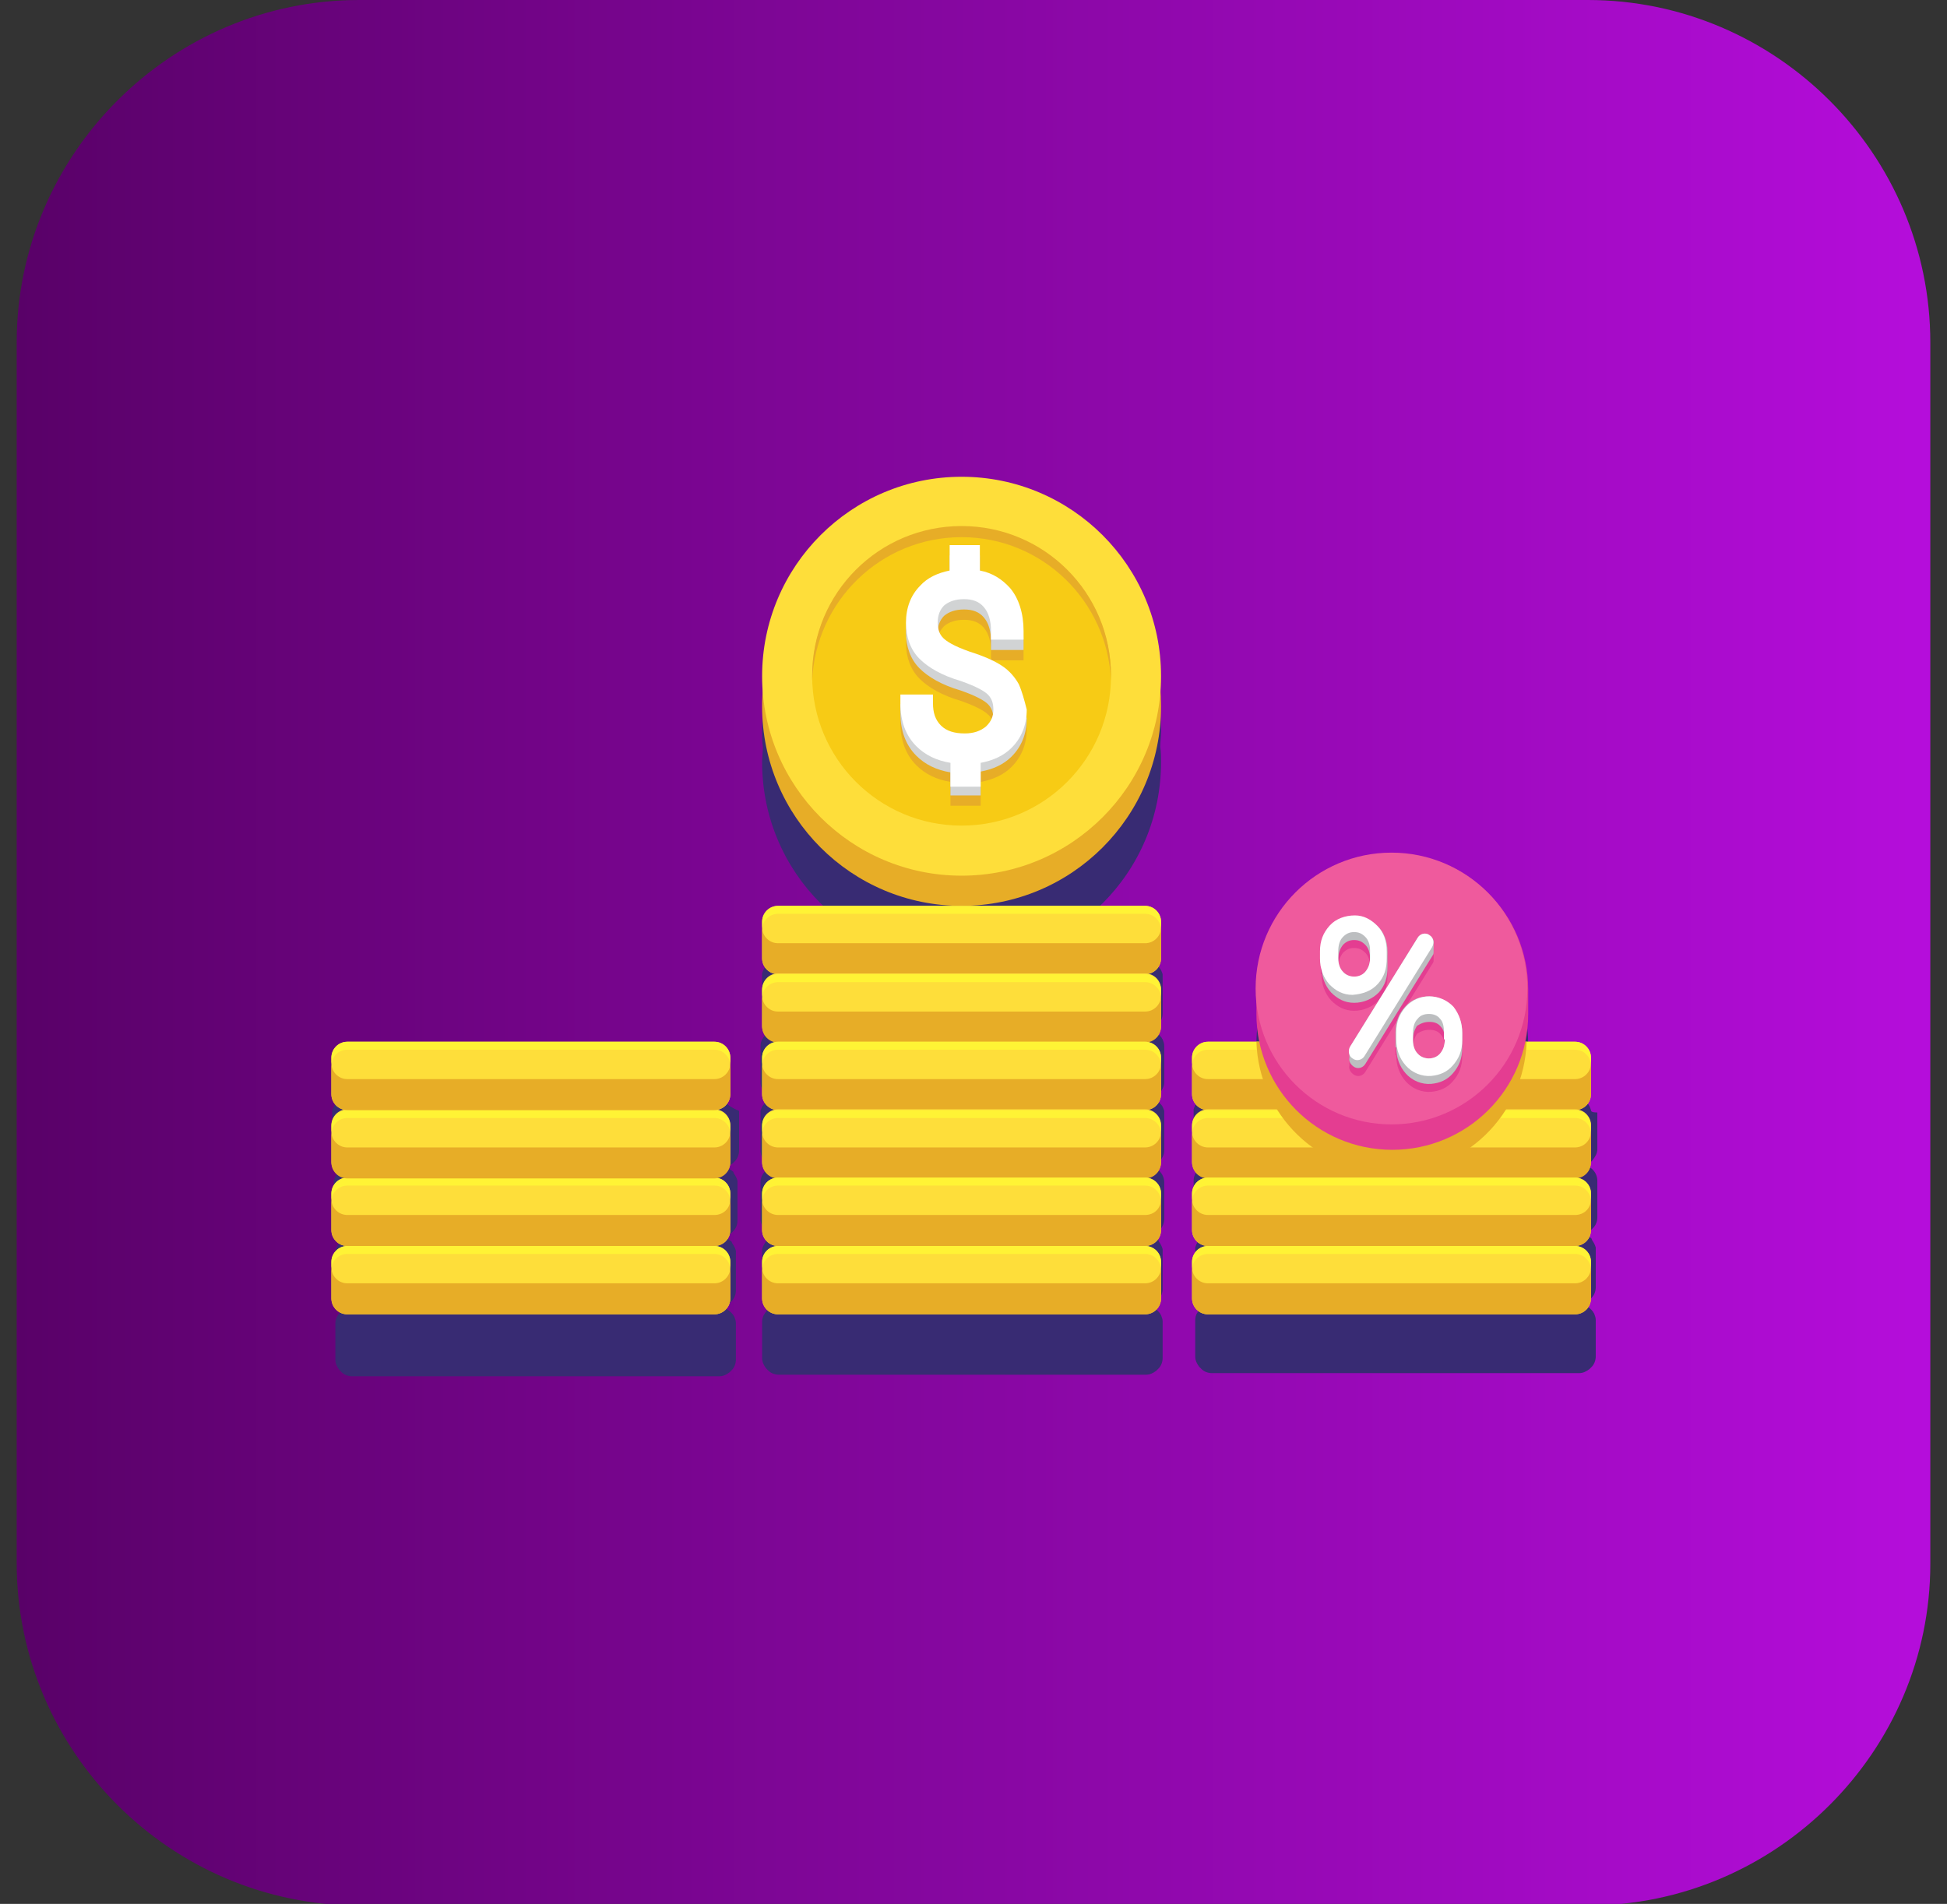 <?xml version="1.0" encoding="utf-8"?>
<!-- Generator: Adobe Illustrator 24.3.0, SVG Export Plug-In . SVG Version: 6.00 Build 0)  -->
<svg version="1.1" xmlns="http://www.w3.org/2000/svg" xmlns:xlink="http://www.w3.org/1999/xlink" x="0px" y="0px"
	 viewBox="0 0 245 239.6" style="enable-background:new 0 0 245 239.6;" xml:space="preserve">
<rect x="0" y="0" width="245" height="239.6" fill="#333333" stroke="none"/>
<style type="text/css">
	.st0{fill:url(#SVGID_1_);}
	.st1{fill:#382B73;}
	.st2{fill:#D1D3D4;}
	.st3{fill:#E7AD27;}
	.st4{fill:#009ADD;}
	.st5{fill:#136DA0;}
	.st6{fill:#1CAEE4;}
	.st7{fill:#EF5A9D;}
	.st8{fill:#F06EA9;}
	.st9{fill:#E6E7E8;}
	.st10{fill:#FFFFFF;}
	.st11{fill:#F7CB15;}
	.st12{fill:#FFF335;}
	.st13{fill:#FEDE3A;}
	.st14{fill:#27C1E6;}
	.st15{fill:#E43D91;}
	.st16{fill:url(#SVGID_2_);}
	.st17{fill:#BCBEC0;}
	.st18{fill:#A72973;}
	.st19{fill:url(#SVGID_3_);}
	.st20{fill:url(#SVGID_4_);}
	.st21{fill:url(#SVGID_5_);}
	.st22{fill:url(#SVGID_6_);}
	.st23{fill:url(#SVGID_7_);}
	.st24{fill:url(#SVGID_8_);}
	.st25{fill:url(#SVGID_9_);}
	.st26{fill:url(#SVGID_10_);}
	.st27{fill:url(#SVGID_11_);}
	.st28{fill:url(#SVGID_12_);}
	.st29{fill:url(#SVGID_13_);}
	.st30{fill:url(#SVGID_14_);}
	.st31{fill:url(#SVGID_15_);}
	.st32{fill:url(#SVGID_16_);}
	.st33{fill:url(#SVGID_17_);}
	.st34{fill:url(#SVGID_18_);}
	.st35{fill:url(#SVGID_19_);}
	.st36{fill:url(#SVGID_20_);}
	.st37{fill:url(#SVGID_21_);}
	.st38{fill:url(#SVGID_22_);}
	.st39{fill:url(#SVGID_23_);}
	.st40{fill:url(#SVGID_24_);}
	.st41{fill:url(#SVGID_25_);}
	.st42{fill:url(#SVGID_26_);}
	.st43{fill:url(#SVGID_27_);}
	.st44{fill:url(#SVGID_28_);}
	.st45{fill:url(#SVGID_29_);}
	.st46{fill:url(#SVGID_30_);}
	.st47{fill:url(#SVGID_31_);}
	.st48{fill:none;stroke:#D1D3D4;stroke-width:3.187;stroke-linecap:round;stroke-linejoin:round;stroke-miterlimit:10;}
	.st49{fill:none;stroke:#E7AD27;stroke-width:3.187;stroke-linecap:round;stroke-linejoin:round;stroke-miterlimit:10;}
	.st50{fill:none;stroke:#E7AD27;stroke-width:3.613;stroke-linecap:round;stroke-linejoin:round;stroke-miterlimit:10;}
	.st51{fill:url(#SVGID_32_);}
	.st52{fill:url(#SVGID_33_);}
	.st53{fill:url(#SVGID_34_);}
	.st54{fill:url(#SVGID_35_);}
	.st55{fill:url(#SVGID_36_);}
	.st56{fill:url(#SVGID_37_);}
	.st57{fill:url(#SVGID_38_);}
	.st58{fill:url(#SVGID_39_);}
	.st59{fill:url(#SVGID_40_);}
	.st60{fill:url(#SVGID_41_);}
	.st61{fill:url(#SVGID_42_);}
	.st62{fill:none;stroke:#FFFFFF;stroke-width:2;stroke-linecap:round;stroke-linejoin:round;stroke-miterlimit:10;}
	.st63{fill:none;stroke:#FEDE3A;stroke-width:2;stroke-linecap:round;stroke-linejoin:round;stroke-miterlimit:10;}
	.st64{fill:url(#SVGID_43_);}
	.st65{fill:url(#SVGID_44_);}
	.st66{fill:url(#SVGID_45_);}
	.st67{fill:url(#SVGID_46_);}
	.st68{fill:url(#SVGID_47_);}
	.st69{fill:url(#SVGID_48_);}
	.st70{fill:url(#SVGID_49_);}
	.st71{fill:url(#SVGID_50_);}
	.st72{fill:url(#SVGID_51_);}
	.st73{fill:url(#SVGID_52_);}
	.st74{fill:url(#SVGID_53_);}
	.st75{fill:url(#SVGID_54_);}
	.st76{fill:url(#SVGID_55_);}
	.st77{fill:url(#SVGID_56_);}
	.st78{fill:none;stroke:#136DA0;stroke-width:2.623;stroke-miterlimit:10;}
	.st79{fill:url(#SVGID_57_);}
	.st80{fill:url(#SVGID_58_);}
	.st81{fill:none;stroke:#EF5A9D;stroke-width:4;stroke-linecap:round;stroke-linejoin:round;stroke-miterlimit:10;}
	.st82{fill:none;stroke:#FFFFFF;stroke-width:3;stroke-linecap:round;stroke-linejoin:round;stroke-miterlimit:10;}
	.st83{fill:none;stroke:#E7AD27;stroke-width:4;stroke-linecap:round;stroke-linejoin:round;stroke-miterlimit:10;}
	.st84{fill:url(#SVGID_59_);}
	.st85{fill:url(#SVGID_60_);}
	.st86{fill:url(#SVGID_61_);}
	.st87{fill:none;stroke:#F7CB15;stroke-width:3;stroke-miterlimit:10;}
	.st88{fill:url(#SVGID_62_);}
	.st89{fill:url(#SVGID_63_);}
	.st90{fill:url(#SVGID_64_);}
	.st91{fill:url(#SVGID_65_);}
	.st92{fill:url(#SVGID_66_);}
	.st93{fill:url(#SVGID_67_);}
	.st94{fill:url(#SVGID_68_);}
	.st95{fill:url(#SVGID_69_);}
	.st96{fill:url(#SVGID_70_);}
	.st97{fill:url(#SVGID_71_);}
	.st98{fill:url(#SVGID_72_);}
	.st99{fill:none;stroke:#EF5A9D;stroke-width:2;stroke-miterlimit:10;}
	.st100{fill:url(#SVGID_73_);}
	.st101{fill:url(#SVGID_74_);}
	.st102{fill:url(#SVGID_75_);}
	.st103{fill:url(#SVGID_76_);}
	.st104{fill:url(#SVGID_77_);}
	.st105{fill:url(#SVGID_78_);}
	.st106{fill:url(#SVGID_79_);}
	.st107{fill:url(#SVGID_80_);}
	.st108{fill:none;stroke:#27C1E6;stroke-width:4;stroke-miterlimit:10;}
	.st109{fill:url(#SVGID_81_);}
	.st110{fill:url(#SVGID_82_);}
	.st111{fill:url(#SVGID_83_);}
	.st112{fill:url(#SVGID_84_);}
	.st113{fill:url(#SVGID_85_);}
	.st114{fill:url(#SVGID_86_);}
	.st115{fill:url(#SVGID_87_);}
	.st116{fill:url(#SVGID_88_);}
	.st117{fill:url(#SVGID_89_);}
	.st118{fill:none;stroke:#136DA0;stroke-width:1.561;stroke-miterlimit:10;}
	.st119{fill:none;stroke:#136DA0;stroke-width:1.101;stroke-miterlimit:10;}
	.st120{fill:url(#SVGID_90_);}
	.st121{fill:url(#SVGID_91_);}
	.st122{fill:none;stroke:#136DA0;stroke-width:2.841;stroke-miterlimit:10;}
	.st123{fill:url(#SVGID_92_);}
	.st124{fill:none;stroke:#136DA0;stroke-width:2.862;stroke-miterlimit:10;}
	.st125{fill:url(#SVGID_93_);}
</style>
<g id="Layer_1">
	<g>
		<linearGradient id="SVGID_1_" gradientUnits="userSpaceOnUse" x1="2.105" y1="119.9" x2="242.869" y2="119.9">
			<stop  offset="1.118836e-07" style="stop-color:#590168"/>
			<stop  offset="1" style="stop-color:#B50DDB"/>
		</linearGradient>
		<path class="st0" d="M199.8,239.8H45.2c-23.7,0-43.1-19.4-43.1-43.1V43.1C2.1,19.4,21.5,0,45.2,0h154.6
			c23.7,0,43.1,19.4,43.1,43.1v153.7C242.9,220.4,223.5,239.8,199.8,239.8z"/>
		<g>
			<g>
				<path class="st1" d="M121,67c-13.9,0-25.1,11.2-25.1,25.1c0,0.6,0,1.3,0.1,1.9c0,0.6-0.1,1.3-0.1,1.9
					c0,13.9,11.2,25.1,25.1,25.1s25.1-11.2,25.1-25.1c0-0.6,0-1.3-0.1-1.9c0-0.6,0.1-1.3,0.1-1.9C146.1,78.2,134.8,67,121,67z"/>
				<path class="st1" d="M97.1,121.1c-0.2,0.1-0.4,0.2-0.5,0.3c-0.1,0.1-0.2,0.2-0.3,0.3c-0.2,0.2-0.3,0.5-0.4,0.8
					c0,0.1,0,0.3,0,0.4v0.7v0.3v3.6l0,0c0,0.5,0.2,1,0.5,1.4c0,0,0,0,0,0.1c0.4,0.4,0.9,0.6,1.4,0.6c-0.7,0-1.3,0.3-1.7,0.9
					c-0.1,0.1-0.1,0.2-0.2,0.3c-0.1,0.2-0.2,0.5-0.2,0.8l0,0v0.7v0.3v3.6v0c0,0.5,0.2,1,0.6,1.4c0,0,0,0,0,0
					c0.4,0.4,0.9,0.6,1.4,0.6c-0.3,0-0.5,0.1-0.8,0.2c-0.2,0.1-0.4,0.2-0.5,0.3c-0.1,0.1-0.2,0.2-0.3,0.3c-0.2,0.2-0.3,0.5-0.4,0.8
					c0,0.1,0,0.3,0,0.4v0.7v0.3v3.6v0c0,0.5,0.2,1,0.6,1.4c0,0,0,0,0,0c0.4,0.4,0.9,0.6,1.4,0.6c-1.1,0-2,0.9-2,2v0v0.7v0.3v3.6v0
					c0,0.5,0.2,0.9,0.5,1.3c0.1,0.1,0.2,0.2,0.3,0.3c0.3,0.3,0.8,0.5,1.3,0.5c-0.3,0-0.5,0.1-0.8,0.2c-0.2,0.1-0.5,0.2-0.6,0.4
					c0,0,0,0,0,0.1c-0.2,0.3-0.4,0.6-0.5,1c0,0.1,0,0.3,0,0.4v0.7v0.3v3.6v0c0,0.5,0.2,0.9,0.5,1.3c0.1,0.1,0.2,0.2,0.3,0.3
					c0.3,0.3,0.8,0.5,1.3,0.5c-0.7,0-1.3,0.3-1.7,0.9c-0.1,0.1-0.1,0.2-0.2,0.3c-0.1,0.2-0.2,0.5-0.2,0.8v0v0.7v0.3v3.6l0,0
					c0,0.5,0.2,0.9,0.5,1.3c0.1,0.1,0.2,0.2,0.3,0.3c0.3,0.3,0.8,0.5,1.3,0.5h46.2c0.5,0,0.9-0.2,1.3-0.5c0.1-0.1,0.2-0.2,0.3-0.3
					c0.3-0.3,0.5-0.8,0.5-1.3l0,0v-3.6v-0.3v-0.7v0c0-0.3-0.1-0.5-0.2-0.8c-0.1-0.1-0.1-0.2-0.2-0.3c-0.4-0.5-1-0.9-1.7-0.9
					c0.5,0,0.9-0.2,1.3-0.5c0.1-0.1,0.2-0.2,0.3-0.3c0.3-0.3,0.5-0.8,0.5-1.3v0v-3.6v-0.3v-0.7c0-0.1,0-0.3,0-0.4
					c-0.1-0.4-0.3-0.7-0.5-1c0,0,0,0,0-0.1c-0.2-0.2-0.4-0.3-0.6-0.4c-0.2-0.1-0.5-0.2-0.8-0.2c0.5,0,0.9-0.2,1.3-0.5
					c0.1-0.1,0.2-0.2,0.3-0.3c0.3-0.3,0.5-0.8,0.5-1.3v0v-3.6v-0.3v-0.7v0c0-1.1-0.9-2-2-2c0.6,0,1.1-0.2,1.4-0.6c0,0,0,0,0,0
					c0.3-0.4,0.6-0.8,0.6-1.4v0v-3.6v-0.3v-0.7c0-0.1,0-0.3,0-0.4c-0.1-0.3-0.2-0.6-0.4-0.8c-0.1-0.1-0.2-0.2-0.3-0.3
					c-0.2-0.1-0.3-0.2-0.5-0.3c-0.2-0.1-0.5-0.2-0.8-0.2c0.6,0,1.1-0.2,1.4-0.6c0,0,0,0,0,0c0.3-0.4,0.6-0.8,0.6-1.4v0v-3.6v-0.3
					v-0.7l0,0c0-0.3-0.1-0.5-0.2-0.8c-0.1-0.1-0.1-0.2-0.2-0.3c-0.4-0.5-1-0.9-1.7-0.9c0.6,0,1.1-0.2,1.4-0.6c0,0,0,0,0-0.1
					c0.3-0.4,0.5-0.8,0.5-1.4l0,0V124v-0.3V123c0-0.1,0-0.3,0-0.4c-0.1-0.3-0.2-0.6-0.4-0.8c-0.1-0.1-0.2-0.2-0.3-0.3
					c-0.2-0.1-0.3-0.2-0.5-0.3c-0.2-0.1-0.5-0.2-0.8-0.2H121H97.9C97.6,121,97.4,121,97.1,121.1z"/>
				<path class="st1" d="M91.4,138.8C91.3,138.7,91.3,138.7,91.4,138.8c-0.2-0.2-0.4-0.4-0.7-0.5c-0.2-0.1-0.5-0.2-0.8-0.2H43.7
					c-0.3,0-0.5,0.1-0.8,0.2c-0.2,0.1-0.5,0.2-0.6,0.4c0,0,0,0,0,0.1c-0.2,0.3-0.4,0.6-0.5,1c0,0.1,0,0.3,0,0.4v0.7v0.3v3.6v0
					c0,0.5,0.2,0.9,0.5,1.3c0.1,0.1,0.2,0.2,0.3,0.3c0.3,0.3,0.8,0.5,1.3,0.5c-0.3,0-0.5,0.1-0.8,0.2c-0.2,0.1-0.5,0.2-0.6,0.4
					c0,0,0,0,0,0.1c-0.2,0.3-0.4,0.6-0.5,1c0,0.1,0,0.3,0,0.4v0.7v0.3v3.6v0c0,0.5,0.2,0.9,0.5,1.3c0.1,0.1,0.2,0.2,0.3,0.3
					c0.3,0.3,0.8,0.5,1.3,0.5c-0.3,0-0.5,0.1-0.8,0.2c-0.2,0.1-0.5,0.2-0.6,0.4c0,0,0,0,0,0.1c-0.2,0.3-0.4,0.6-0.5,1
					c0,0.1,0,0.3,0,0.4v0.7v0.3v3.6v0c0,0.5,0.2,0.9,0.5,1.3c0.1,0.1,0.2,0.2,0.3,0.3c0.3,0.3,0.8,0.5,1.3,0.5
					c-0.7,0-1.3,0.3-1.7,0.9c-0.1,0.1-0.1,0.2-0.2,0.3c-0.1,0.2-0.2,0.5-0.2,0.8v0v0.7v0.3v3.6l0,0c0,0.5,0.2,0.9,0.5,1.3
					c0.1,0.1,0.2,0.2,0.3,0.3c0.3,0.3,0.8,0.5,1.3,0.5h46.2c0.5,0,0.9-0.2,1.3-0.5c0.1-0.1,0.2-0.2,0.3-0.3c0.3-0.3,0.5-0.8,0.5-1.3
					l0,0v-3.6v-0.3v-0.7v0c0-0.3-0.1-0.5-0.2-0.8c-0.1-0.1-0.1-0.2-0.2-0.3c-0.4-0.5-1-0.9-1.7-0.9c0.5,0,0.9-0.2,1.3-0.5
					c0.1-0.1,0.2-0.2,0.3-0.3c0.3-0.3,0.5-0.8,0.5-1.3v0v-3.6v-0.3v-0.7c0-0.1,0-0.3,0-0.4c-0.1-0.4-0.3-0.7-0.5-1c0,0,0,0,0-0.1
					c-0.2-0.2-0.4-0.3-0.6-0.4c-0.2-0.1-0.5-0.2-0.8-0.2c0.5,0,0.9-0.2,1.3-0.5c0.1-0.1,0.2-0.2,0.3-0.3c0.3-0.3,0.5-0.8,0.5-1.3v0
					v-3.6v-0.3v-0.7c0-0.1,0-0.3,0-0.4c-0.1-0.4-0.3-0.7-0.5-1c0,0,0,0,0-0.1c-0.2-0.2-0.4-0.3-0.6-0.4c-0.2-0.1-0.5-0.2-0.8-0.2
					c0.5,0,0.9-0.2,1.3-0.5c0.1-0.1,0.2-0.2,0.3-0.3c0.3-0.3,0.5-0.8,0.5-1.3v0v-3.6v-0.3v-0.7c0-0.1,0-0.3,0-0.4
					C91.8,139.3,91.6,139,91.4,138.8z"/>
				<path class="st1" d="M200.2,139.7c-0.1-0.3-0.2-0.6-0.4-0.8c-0.1-0.1-0.2-0.2-0.3-0.3c-0.2-0.1-0.3-0.2-0.5-0.3
					c-0.2-0.1-0.5-0.2-0.8-0.2h-6h-0.3c0.2-1.1,0.4-2.3,0.4-3.6v-3.1c0-3.9-1.3-7.4-3.5-10.3c-3.1-4.1-8-6.8-13.6-6.8
					c-5.9,0-11.1,3-14.2,7.5c-1.8,2.7-2.9,6-2.9,9.5v3.1c0,1.2,0.1,2.4,0.4,3.6h-0.3h-6c-0.3,0-0.5,0.1-0.8,0.2
					c-0.2,0.1-0.4,0.2-0.5,0.3c-0.1,0.1-0.2,0.2-0.3,0.3c-0.2,0.2-0.3,0.5-0.4,0.8c0,0.1,0,0.3,0,0.4v0.7v0.3v3.6v0
					c0,0.5,0.2,1,0.6,1.4c0,0,0,0,0,0c0.4,0.4,0.9,0.6,1.4,0.6c-1.1,0-2,0.9-2,2v0v0.7v0.3v3.6v0c0,0.5,0.2,0.9,0.5,1.3
					c0.1,0.1,0.2,0.2,0.3,0.3c0.3,0.3,0.8,0.5,1.3,0.5c-0.3,0-0.5,0.1-0.8,0.2c-0.2,0.1-0.5,0.2-0.6,0.4c0,0,0,0,0,0.1
					c-0.2,0.3-0.4,0.6-0.5,1c0,0.1,0,0.3,0,0.4v0.7v0.3v3.6v0c0,0.5,0.2,0.9,0.5,1.3c0.1,0.1,0.2,0.2,0.3,0.3
					c0.3,0.3,0.8,0.5,1.3,0.5c-0.7,0-1.3,0.3-1.7,0.9c-0.1,0.1-0.1,0.2-0.2,0.3c-0.1,0.2-0.2,0.5-0.2,0.8v0v0.7v0.3v3.6l0,0
					c0,0.5,0.2,0.9,0.5,1.3c0.1,0.1,0.2,0.2,0.3,0.3c0.3,0.3,0.8,0.5,1.3,0.5h46.2c0.5,0,0.9-0.2,1.3-0.5c0.1-0.1,0.2-0.2,0.3-0.3
					c0.3-0.3,0.5-0.8,0.5-1.3l0,0v-3.6v-0.3v-0.7v0c0-0.3-0.1-0.5-0.2-0.8c-0.1-0.1-0.1-0.2-0.2-0.3c-0.4-0.5-1-0.9-1.7-0.9
					c0.5,0,0.9-0.2,1.3-0.5c0.1-0.1,0.2-0.2,0.3-0.3c0.3-0.3,0.5-0.8,0.5-1.3v0v-3.6v-0.3v-0.7c0-0.1,0-0.3,0-0.4
					c-0.1-0.4-0.3-0.7-0.5-1c0,0,0,0,0-0.1c-0.2-0.2-0.4-0.3-0.6-0.4c-0.2-0.1-0.5-0.2-0.8-0.2c0.5,0,0.9-0.2,1.3-0.5
					c0.1-0.1,0.2-0.2,0.3-0.3c0.3-0.3,0.5-0.8,0.5-1.3v0v-3.6v-0.3v-0.7v0c0-1.1-0.9-2-2-2c0.6,0,1.1-0.2,1.4-0.6c0,0,0,0,0,0
					c0.3-0.4,0.6-0.8,0.6-1.4v0v-3.6v-0.3v-0.7C200.2,140,200.2,139.8,200.2,139.7z"/>
			</g>
			<g>
				<g>
					<g>
						<circle class="st3" cx="121" cy="88.9" r="25.1"/>
						<circle class="st13" cx="121" cy="85.1" r="25.1"/>
						<circle class="st11" cx="121" cy="85.1" r="18.8"/>
						<path class="st3" d="M121,67.6c10.2,0,18.4,8.1,18.8,18.1c0-0.2,0-0.5,0-0.7c0-10.4-8.4-18.8-18.8-18.8
							c-10.4,0-18.8,8.4-18.8,18.8c0,0.2,0,0.5,0,0.7C102.6,75.7,110.8,67.6,121,67.6z"/>
						<path class="st3" d="M128.9,90.6c0-1.2-0.2-2.3-0.7-3.2c-0.5-0.9-1.2-1.7-2.1-2.3c-0.9-0.6-2.2-1.2-4.1-1.8
							c-2-0.7-2.9-1.3-3.3-1.7c-0.4-0.3-0.6-0.8-0.7-1.3c0.1-0.6,0.4-1.1,0.8-1.5c0.6-0.5,1.4-0.8,2.5-0.8c1.1,0,1.9,0.3,2.5,1
							c0.6,0.7,0.9,1.7,0.9,3v1.1h4.1v-1.1c0-0.1,0-0.1,0-0.1h0v-1.1c0-2.2-0.6-4.1-1.7-5.4c-1-1.1-2.2-1.9-3.8-2.2v-1.9v-1.3h-3.8
							v1.3V73c-1.5,0.3-2.8,0.9-3.7,1.9c-1.2,1.2-1.8,2.8-1.8,4.7c0,0.2,0,0.4,0.1,0.7c0,0.2-0.1,0.4-0.1,0.6c0,1.8,0.6,3.4,1.7,4.5
							c1.1,1.1,2.8,2.1,5.2,2.8c2,0.7,3,1.3,3.4,1.7c0.4,0.3,0.6,0.8,0.7,1.3c-0.1,0.6-0.4,1-0.9,1.4c-0.7,0.6-1.6,0.9-2.7,0.9
							c-1.3,0-2.3-0.3-3-1c-0.7-0.7-1-1.6-1-2.8v-1.1h-4.1v1.1c0,0.1,0,0.1,0,0.1h0v1.1c0,2.3,0.7,4.1,2,5.4
							c1.1,1.1,2.5,1.8,4.3,2.1v1.7v1.3h3.8v-1.3v-1.7c1.6-0.3,2.9-0.9,3.9-1.9c1.2-1.2,1.9-2.8,1.9-4.8c0-0.3,0-0.5,0-0.8
							C128.8,91,128.9,90.8,128.9,90.6z"/>
						<path class="st2" d="M128.2,87.4c-0.5-0.9-1.2-1.7-2.1-2.3c-0.9-0.6-2.2-1.2-4.1-1.8c-2-0.7-2.9-1.3-3.3-1.7
							c-0.5-0.5-0.7-1.1-0.7-2c0-0.9,0.3-1.6,0.8-2.1c0.6-0.5,1.4-0.8,2.5-0.8c1.1,0,1.9,0.3,2.5,1c0.6,0.7,0.9,1.7,0.9,3v1.1h4.1
							v-1.1c0-2.2-0.6-4.1-1.7-5.4c-1-1.1-2.2-1.9-3.8-2.2v-3.2h-3.8V73c-1.5,0.3-2.8,0.9-3.7,1.9c-1.2,1.2-1.8,2.8-1.8,4.7
							c0,1.8,0.6,3.4,1.7,4.5c1.1,1.1,2.8,2.1,5.2,2.8c2,0.7,3,1.3,3.4,1.7c0.5,0.5,0.7,1.1,0.7,1.9c0,0.9-0.3,1.5-0.9,2.1
							c-0.7,0.6-1.6,0.9-2.7,0.9c-1.3,0-2.3-0.3-3-1c-0.7-0.7-1-1.6-1-2.8v-1.1h-4.1v1.1c0,2.3,0.7,4.1,2,5.4
							c1.1,1.1,2.5,1.8,4.3,2.1v2.9h3.8v-3c1.6-0.3,2.9-0.9,3.9-1.9c1.2-1.2,1.9-2.8,1.9-4.8C128.9,89.4,128.6,88.3,128.2,87.4z"/>
						<path class="st10" d="M128.2,86.1c-0.5-0.9-1.2-1.7-2.1-2.3c-0.9-0.6-2.2-1.2-4.1-1.8c-2-0.7-2.9-1.3-3.3-1.7
							c-0.5-0.5-0.7-1.1-0.7-2c0-0.9,0.3-1.6,0.8-2.1c0.6-0.5,1.4-0.8,2.5-0.8c1.1,0,1.9,0.3,2.5,1c0.6,0.7,0.9,1.7,0.9,3v1.1h4.1
							v-1.1c0-2.2-0.6-4.1-1.7-5.4c-1-1.1-2.2-1.9-3.8-2.2v-3.2h-3.8v3.2c-1.5,0.3-2.8,0.9-3.7,1.9c-1.2,1.2-1.8,2.8-1.8,4.7
							c0,1.8,0.6,3.4,1.7,4.5c1.1,1.1,2.8,2.1,5.2,2.8c2,0.7,3,1.3,3.4,1.7c0.5,0.5,0.7,1.1,0.7,1.9c0,0.9-0.3,1.5-0.9,2.1
							c-0.7,0.6-1.6,0.9-2.7,0.9c-1.3,0-2.3-0.3-3-1c-0.7-0.7-1-1.6-1-2.8v-1.1h-4.1v1.1c0,2.3,0.7,4.1,2,5.4
							c1.1,1.1,2.5,1.8,4.3,2.1V99h3.8v-3c1.6-0.3,2.9-0.9,3.9-1.9c1.2-1.2,1.9-2.8,1.9-4.8C128.9,88.1,128.6,87,128.2,86.1z"/>
					</g>
					<g>
						<path class="st13" d="M144.1,122.6H97.9c-1.1,0-2-0.9-2-2V116c0-1.1,0.9-2,2-2h46.2c1.1,0,2,0.9,2,2v4.6
							C146.1,121.7,145.2,122.6,144.1,122.6z"/>
						<path class="st12" d="M144.1,114H97.9c-1.1,0-2,0.9-2,2v1c0-1.1,0.9-2,2-2h46.2c1.1,0,2,0.9,2,2v-1
							C146.1,114.9,145.2,114,144.1,114z"/>
						<path class="st3" d="M144.1,118.7H97.9c-1.1,0-2-0.9-2-2v3.9c0,1.1,0.9,2,2,2h46.2c1.1,0,2-0.9,2-2v-3.9
							C146.1,117.8,145.2,118.7,144.1,118.7z"/>
					</g>
					<g>
						<path class="st13" d="M144.1,131.1H97.9c-1.1,0-2-0.9-2-2v-4.6c0-1.1,0.9-2,2-2h46.2c1.1,0,2,0.9,2,2v4.6
							C146.1,130.2,145.2,131.1,144.1,131.1z"/>
						<path class="st12" d="M144.1,122.6H97.9c-1.1,0-2,0.9-2,2v1c0-1.1,0.9-2,2-2h46.2c1.1,0,2,0.9,2,2v-1
							C146.1,123.5,145.2,122.6,144.1,122.6z"/>
						<path class="st3" d="M144.1,127.3H97.9c-1.1,0-2-0.9-2-2v3.9c0,1.1,0.9,2,2,2h46.2c1.1,0,2-0.9,2-2v-3.9
							C146.1,126.4,145.2,127.3,144.1,127.3z"/>
					</g>
					<g>
						<path class="st13" d="M144.1,139.7H97.9c-1.1,0-2-0.9-2-2v-4.6c0-1.1,0.9-2,2-2h46.2c1.1,0,2,0.9,2,2v4.6
							C146.1,138.8,145.2,139.7,144.1,139.7z"/>
						<path class="st12" d="M144.1,131.1H97.9c-1.1,0-2,0.9-2,2v1c0-1.1,0.9-2,2-2h46.2c1.1,0,2,0.9,2,2v-1
							C146.1,132,145.2,131.1,144.1,131.1z"/>
						<path class="st3" d="M144.1,135.8H97.9c-1.1,0-2-0.9-2-2v3.9c0,1.1,0.9,2,2,2h46.2c1.1,0,2-0.9,2-2v-3.9
							C146.1,134.9,145.2,135.8,144.1,135.8z"/>
					</g>
					<g>
						<path class="st13" d="M144.1,148.2H97.9c-1.1,0-2-0.9-2-2v-4.6c0-1.1,0.9-2,2-2h46.2c1.1,0,2,0.9,2,2v4.6
							C146.1,147.3,145.2,148.2,144.1,148.2z"/>
						<path class="st12" d="M144.1,139.7H97.9c-1.1,0-2,0.9-2,2v1c0-1.1,0.9-2,2-2h46.2c1.1,0,2,0.9,2,2v-1
							C146.1,140.6,145.2,139.7,144.1,139.7z"/>
						<path class="st3" d="M144.1,144.4H97.9c-1.1,0-2-0.9-2-2v3.9c0,1.1,0.9,2,2,2h46.2c1.1,0,2-0.9,2-2v-3.9
							C146.1,143.5,145.2,144.4,144.1,144.4z"/>
					</g>
					<g>
						<path class="st13" d="M144.1,156.8H97.9c-1.1,0-2-0.9-2-2v-4.6c0-1.1,0.9-2,2-2h46.2c1.1,0,2,0.9,2,2v4.6
							C146.1,155.9,145.2,156.8,144.1,156.8z"/>
						<path class="st12" d="M144.1,148.2H97.9c-1.1,0-2,0.9-2,2v1c0-1.1,0.9-2,2-2h46.2c1.1,0,2,0.9,2,2v-1
							C146.1,149.1,145.2,148.2,144.1,148.2z"/>
						<path class="st3" d="M144.1,152.9H97.9c-1.1,0-2-0.9-2-2v3.9c0,1.1,0.9,2,2,2h46.2c1.1,0,2-0.9,2-2v-3.9
							C146.1,152.1,145.2,152.9,144.1,152.9z"/>
					</g>
					<g>
						<path class="st13" d="M144.1,165.4H97.9c-1.1,0-2-0.9-2-2v-4.6c0-1.1,0.9-2,2-2h46.2c1.1,0,2,0.9,2,2v4.6
							C146.1,164.5,145.2,165.4,144.1,165.4z"/>
						<path class="st12" d="M144.1,156.8H97.9c-1.1,0-2,0.9-2,2v1c0-1.1,0.9-2,2-2h46.2c1.1,0,2,0.9,2,2v-1
							C146.1,157.7,145.2,156.8,144.1,156.8z"/>
						<path class="st3" d="M144.1,161.5H97.9c-1.1,0-2-0.9-2-2v3.9c0,1.1,0.9,2,2,2h46.2c1.1,0,2-0.9,2-2v-3.9
							C146.1,160.6,145.2,161.5,144.1,161.5z"/>
					</g>
					<g>
						<path class="st13" d="M89.9,156.8H43.7c-1.1,0-2-0.9-2-2v-4.6c0-1.1,0.9-2,2-2h46.2c1.1,0,2,0.9,2,2v4.6
							C91.9,155.9,91,156.8,89.9,156.8z"/>
						<path class="st12" d="M89.9,148.2H43.7c-1.1,0-2,0.9-2,2v1c0-1.1,0.9-2,2-2h46.2c1.1,0,2,0.9,2,2v-1
							C91.9,149.1,91,148.2,89.9,148.2z"/>
						<path class="st3" d="M89.9,152.9H43.7c-1.1,0-2-0.9-2-2v3.9c0,1.1,0.9,2,2,2h46.2c1.1,0,2-0.9,2-2v-3.9
							C91.9,152.1,91,152.9,89.9,152.9z"/>
					</g>
					<g>
						<path class="st13" d="M89.9,148.2H43.7c-1.1,0-2-0.9-2-2v-4.6c0-1.1,0.9-2,2-2h46.2c1.1,0,2,0.9,2,2v4.6
							C91.9,147.3,91,148.2,89.9,148.2z"/>
						<path class="st12" d="M89.9,139.7H43.7c-1.1,0-2,0.9-2,2v1c0-1.1,0.9-2,2-2h46.2c1.1,0,2,0.9,2,2v-1
							C91.9,140.6,91,139.7,89.9,139.7z"/>
						<path class="st3" d="M89.9,144.4H43.7c-1.1,0-2-0.9-2-2v3.9c0,1.1,0.9,2,2,2h46.2c1.1,0,2-0.9,2-2v-3.9
							C91.9,143.5,91,144.4,89.9,144.4z"/>
					</g>
					<g>
						<path class="st13" d="M89.9,139.7H43.7c-1.1,0-2-0.9-2-2v-4.6c0-1.1,0.9-2,2-2h46.2c1.1,0,2,0.9,2,2v4.6
							C91.9,138.8,91,139.7,89.9,139.7z"/>
						<path class="st12" d="M89.9,131.1H43.7c-1.1,0-2,0.9-2,2v1c0-1.1,0.9-2,2-2h46.2c1.1,0,2,0.9,2,2v-1
							C91.9,132,91,131.1,89.9,131.1z"/>
						<path class="st3" d="M89.9,135.8H43.7c-1.1,0-2-0.9-2-2v3.9c0,1.1,0.9,2,2,2h46.2c1.1,0,2-0.9,2-2v-3.9
							C91.9,134.9,91,135.8,89.9,135.8z"/>
					</g>
					<g>
						<path class="st13" d="M89.9,165.4H43.7c-1.1,0-2-0.9-2-2v-4.6c0-1.1,0.9-2,2-2h46.2c1.1,0,2,0.9,2,2v4.6
							C91.9,164.5,91,165.4,89.9,165.4z"/>
						<path class="st12" d="M89.9,156.8H43.7c-1.1,0-2,0.9-2,2v1c0-1.1,0.9-2,2-2h46.2c1.1,0,2,0.9,2,2v-1
							C91.9,157.7,91,156.8,89.9,156.8z"/>
						<path class="st3" d="M89.9,161.5H43.7c-1.1,0-2-0.9-2-2v3.9c0,1.1,0.9,2,2,2h46.2c1.1,0,2-0.9,2-2v-3.9
							C91.9,160.6,91,161.5,89.9,161.5z"/>
					</g>
					<g>
						<path class="st13" d="M198.2,139.7h-46.2c-1.1,0-2-0.9-2-2v-4.6c0-1.1,0.9-2,2-2h46.2c1.1,0,2,0.9,2,2v4.6
							C200.2,138.8,199.3,139.7,198.2,139.7z"/>
						<path class="st12" d="M198.2,131.1h-46.2c-1.1,0-2,0.9-2,2v1c0-1.1,0.9-2,2-2h46.2c1.1,0,2,0.9,2,2v-1
							C200.2,132,199.3,131.1,198.2,131.1z"/>
						<path class="st3" d="M198.2,135.8h-46.2c-1.1,0-2-0.9-2-2v3.9c0,1.1,0.9,2,2,2h46.2c1.1,0,2-0.9,2-2v-3.9
							C200.2,134.9,199.3,135.8,198.2,135.8z"/>
					</g>
					<g>
						<path class="st13" d="M198.2,148.2h-46.2c-1.1,0-2-0.9-2-2v-4.6c0-1.1,0.9-2,2-2h46.2c1.1,0,2,0.9,2,2v4.6
							C200.2,147.3,199.3,148.2,198.2,148.2z"/>
						<path class="st12" d="M198.2,139.7h-46.2c-1.1,0-2,0.9-2,2v1c0-1.1,0.9-2,2-2h46.2c1.1,0,2,0.9,2,2v-1
							C200.2,140.6,199.3,139.7,198.2,139.7z"/>
						<path class="st3" d="M198.2,144.4h-46.2c-1.1,0-2-0.9-2-2v3.9c0,1.1,0.9,2,2,2h46.2c1.1,0,2-0.9,2-2v-3.9
							C200.2,143.5,199.3,144.4,198.2,144.4z"/>
					</g>
					<g>
						<path class="st13" d="M198.2,156.8h-46.2c-1.1,0-2-0.9-2-2v-4.6c0-1.1,0.9-2,2-2h46.2c1.1,0,2,0.9,2,2v4.6
							C200.2,155.9,199.3,156.8,198.2,156.8z"/>
						<path class="st12" d="M198.2,148.2h-46.2c-1.1,0-2,0.9-2,2v1c0-1.1,0.9-2,2-2h46.2c1.1,0,2,0.9,2,2v-1
							C200.2,149.1,199.3,148.2,198.2,148.2z"/>
						<path class="st3" d="M198.2,152.9h-46.2c-1.1,0-2-0.9-2-2v3.9c0,1.1,0.9,2,2,2h46.2c1.1,0,2-0.9,2-2v-3.9
							C200.2,152.1,199.3,152.9,198.2,152.9z"/>
					</g>
					<g>
						<path class="st13" d="M198.2,165.4h-46.2c-1.1,0-2-0.9-2-2v-4.6c0-1.1,0.9-2,2-2h46.2c1.1,0,2,0.9,2,2v4.6
							C200.2,164.5,199.3,165.4,198.2,165.4z"/>
						<path class="st12" d="M198.2,156.8h-46.2c-1.1,0-2,0.9-2,2v1c0-1.1,0.9-2,2-2h46.2c1.1,0,2,0.9,2,2v-1
							C200.2,157.7,199.3,156.8,198.2,156.8z"/>
						<path class="st3" d="M198.2,161.5h-46.2c-1.1,0-2-0.9-2-2v3.9c0,1.1,0.9,2,2,2h46.2c1.1,0,2-0.9,2-2v-3.9
							C200.2,160.6,199.3,161.5,198.2,161.5z"/>
					</g>
				</g>
				<path class="st3" d="M158.1,131.1c0.3,9.2,7.8,16.5,17,16.5s16.7-7.3,17-16.5H158.1z"/>
				<g>
					<path class="st15" d="M158.1,127.6c0,9.4,7.6,17.1,17.1,17.1c9.4,0,17.1-7.6,17.1-17.1v-3.1c0-9.4-7.6-17.1-17.1-17.1
						c-9.4,0-17.1,7.6-17.1,17.1V127.6z"/>
					<circle class="st7" cx="175.1" cy="124.4" r="17.1"/>
				</g>
				<g>
					<path class="st15" d="M180.4,119.8c0.1-0.4-0.1-0.8-0.5-1.1c-0.5-0.4-1.2-0.2-1.5,0.3l-8.5,13.7c-0.1,0.1-0.1,0.3-0.1,0.4v1
						c-0.1,0.4,0.1,0.8,0.5,1.1c0.5,0.4,1.2,0.2,1.5-0.3l8.5-13.7c0.1-0.1,0.1-0.3,0.1-0.4V119.8z"/>
					<path class="st15" d="M166.3,122.6c0,1.3,0.4,2.4,1.2,3.3c0.8,0.8,1.7,1.3,2.9,1.3c1.2,0,2.3-0.5,3.1-1.3
						c0.8-0.9,1.1-1.9,1.1-3.2v-1.9c0-1.3-0.4-2.4-1.2-3.2c-0.8-0.8-1.7-1.3-2.8-1.3c-1.2,0-2.4,0.4-3.2,1.3
						c-0.8,0.9-1.2,1.9-1.2,3.2V122.6z M169,123.3c-0.4-0.4-0.6-1-0.6-1.6c0-0.7,0.2-1.3,0.6-1.8c0.4-0.4,0.8-0.6,1.4-0.6
						c0.6,0,1,0.2,1.4,0.6c0.4,0.4,0.6,1,0.6,1.7c0,0.7-0.2,1.3-0.6,1.7C171.1,124.2,169.7,124.1,169,123.3z"/>
					<path class="st15" d="M175.7,132.8c0,1.3,0.4,2.4,1.2,3.3c0.8,0.9,2,1.4,3.2,1.3c1.1-0.1,2-0.5,2.7-1.3
						c0.8-0.9,1.2-1.9,1.2-3.2V131c0-1.3-0.4-2.4-1.2-3.3c-1.6-1.7-4.4-1.8-6,0c-0.8,0.9-1.2,1.9-1.2,3.2V132.8z M179.9,129.6
						c0.6,0,1.1,0.2,1.4,0.6c0.4,0.4,0.5,1,0.5,1.7c0,0.7-0.2,1.3-0.6,1.7c-0.7,0.8-2.1,0.8-2.8,0c-0.4-0.4-0.6-1-0.6-1.7
						c0-0.8,0.2-1.3,0.5-1.8C178.8,129.8,179.2,129.6,179.9,129.6z"/>
				</g>
				<g>
					<path class="st17" d="M180.4,118.8c0.1-0.4-0.1-0.8-0.5-1.1c-0.5-0.4-1.2-0.2-1.5,0.3l-8.5,13.7c-0.1,0.1-0.1,0.3-0.1,0.4v1
						c-0.1,0.4,0.1,0.8,0.5,1.1c0.5,0.4,1.2,0.2,1.5-0.3l8.5-13.7c0.1-0.1,0.1-0.3,0.1-0.4V118.8z"/>
					<path class="st17" d="M166.3,121.6c0,1.3,0.4,2.4,1.2,3.3c0.8,0.8,1.7,1.3,2.9,1.3c1.2,0,2.3-0.5,3.1-1.3
						c0.8-0.9,1.1-1.9,1.1-3.2v-1.9c0-1.3-0.4-2.4-1.2-3.2c-0.8-0.8-1.7-1.3-2.8-1.3c-1.2,0-2.4,0.4-3.2,1.3
						c-0.8,0.9-1.2,1.9-1.2,3.2V121.6z M169,122.3c-0.4-0.4-0.6-1-0.6-1.6c0-0.7,0.2-1.3,0.6-1.8c0.4-0.4,0.8-0.6,1.4-0.6
						c0.6,0,1,0.2,1.4,0.6c0.4,0.4,0.6,1,0.6,1.7c0,0.7-0.2,1.3-0.6,1.7C171.1,123.2,169.7,123.1,169,122.3z"/>
					<path class="st17" d="M175.7,131.8c0,1.3,0.4,2.4,1.2,3.3c0.8,0.9,2,1.4,3.2,1.3c1.1-0.1,2-0.5,2.7-1.3
						c0.8-0.9,1.2-1.9,1.2-3.2V130c0-1.3-0.4-2.4-1.2-3.3c-1.6-1.7-4.4-1.8-6,0c-0.8,0.9-1.2,1.9-1.2,3.2V131.8z M179.9,128.6
						c0.6,0,1.1,0.2,1.4,0.6c0.4,0.4,0.5,1,0.5,1.7c0,0.7-0.2,1.3-0.6,1.7c-0.7,0.8-2.1,0.8-2.8,0c-0.4-0.4-0.6-1-0.6-1.7
						c0-0.8,0.2-1.3,0.5-1.8C178.8,128.8,179.2,128.6,179.9,128.6z"/>
				</g>
				<path class="st10" d="M181.8,130.8c0,0.8-0.2,1.3-0.6,1.8c-0.7,0.8-2.1,0.8-2.8,0c-0.4-0.4-0.6-1-0.6-1.7V130
					c0-0.8,0.2-1.4,0.6-1.8c0.3-0.4,0.8-0.6,1.4-0.6c0.6,0,1.1,0.2,1.4,0.6c0.4,0.4,0.5,1,0.5,1.8V130.8z M182.9,126.7
					c-1.6-1.7-4.4-1.8-6,0c-0.8,0.9-1.2,1.9-1.2,3.2v0.9c0,1.3,0.4,2.4,1.2,3.3c0.8,0.9,2,1.4,3.2,1.3c1.1-0.1,2-0.5,2.7-1.3
					c0.8-0.9,1.2-1.9,1.2-3.2V130C184,128.7,183.6,127.6,182.9,126.7z M180.2,119.2l-8.5,13.7c-0.3,0.5-1,0.7-1.5,0.3
					c-0.5-0.3-0.6-1-0.3-1.5l8.5-13.7c0.3-0.5,1-0.7,1.5-0.3C180.4,118,180.5,118.7,180.2,119.2z M173.4,123.8
					c0.8-0.9,1.1-1.9,1.1-3.2v-0.9c0-1.3-0.4-2.4-1.2-3.2c-0.8-0.8-1.7-1.3-2.8-1.3c-1.2,0-2.4,0.4-3.2,1.3
					c-0.8,0.9-1.2,1.9-1.2,3.2v0.9c0,1.3,0.4,2.4,1.2,3.3c0.8,0.8,1.7,1.3,2.9,1.3C171.5,125.1,172.6,124.7,173.4,123.8z
					 M168.4,120.6v-0.9c0-0.8,0.2-1.4,0.6-1.8c0.4-0.4,0.8-0.6,1.4-0.6c0.6,0,1,0.2,1.4,0.6c0.4,0.4,0.6,1,0.6,1.7v0.9
					c0,0.8-0.2,1.3-0.6,1.8c-0.7,0.8-2.1,0.8-2.8,0C168.6,121.9,168.4,121.3,168.4,120.6z"/>
			</g>
		</g>
	</g>
</g>
<g id="_x3C_Layer_x3E_">
</g>
</svg>
